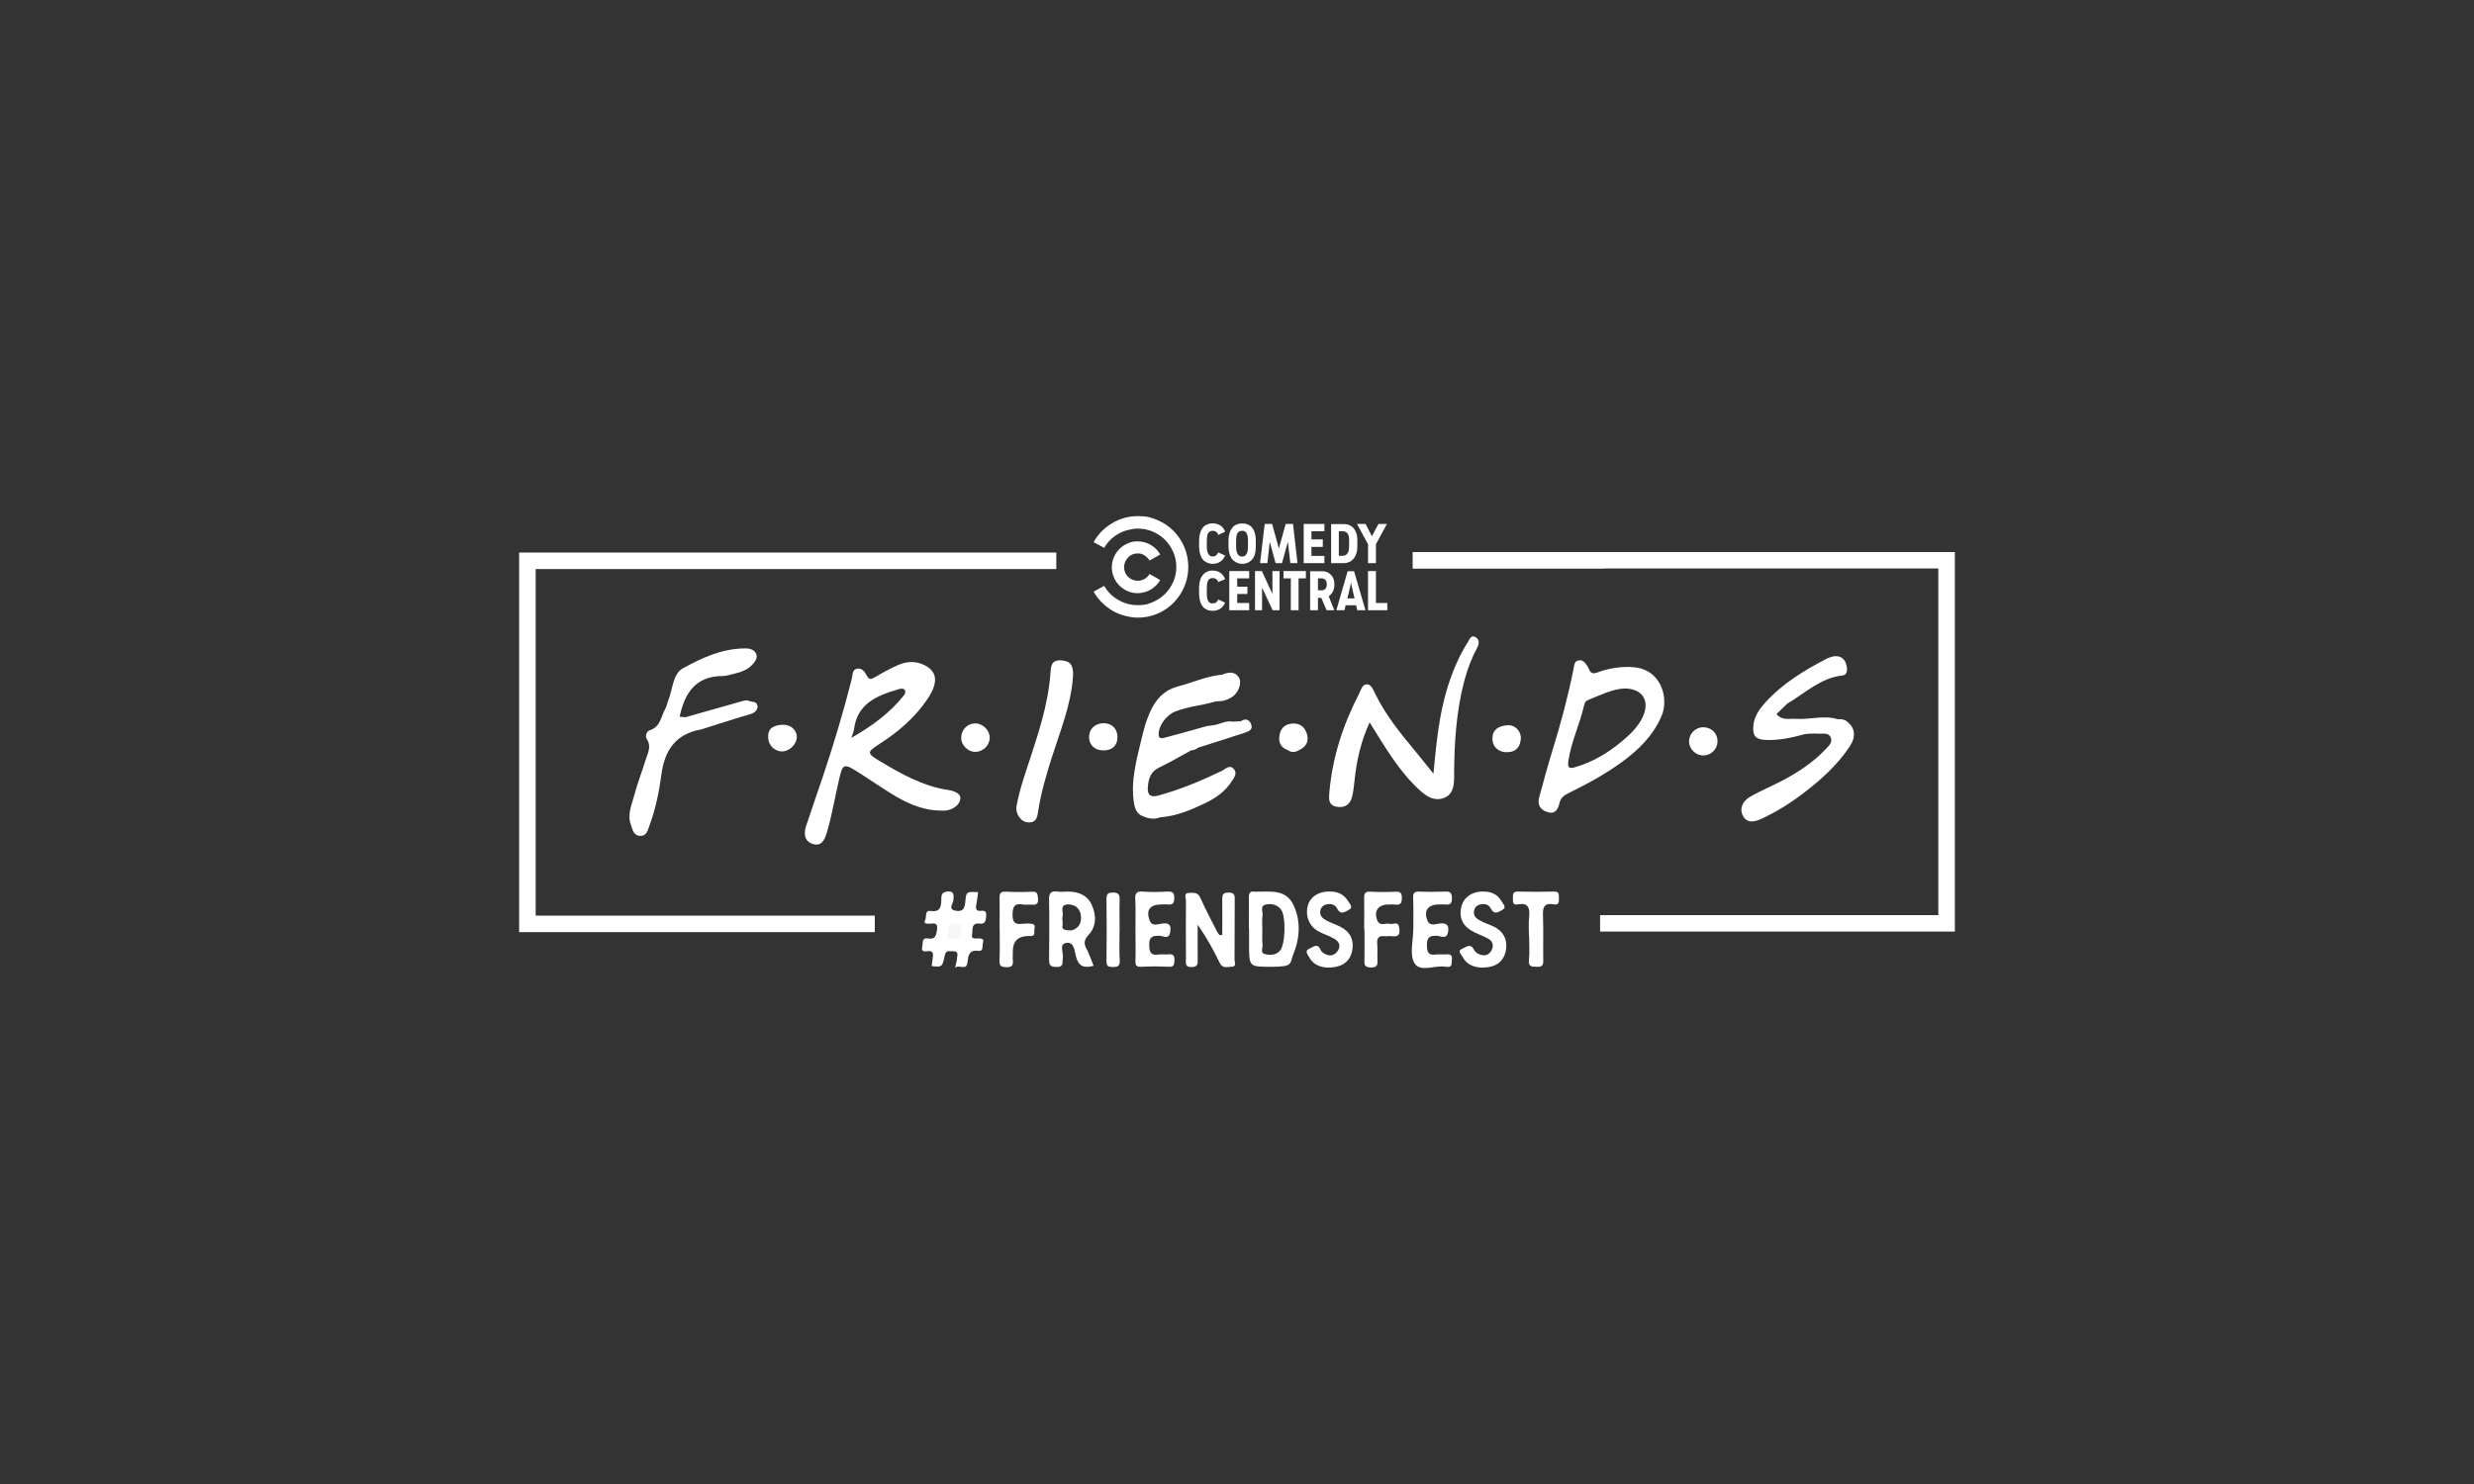 <?xml version="1.0" encoding="UTF-8"?>
<svg id="Layer_1" xmlns="http://www.w3.org/2000/svg" version="1.1" viewBox="0 0 2500 1500">
  <rect x="0" y="0" width="2500" height="1500" fill="#333333" stroke="none"/>
  <!-- Generator: Adobe Illustrator 29.0.0, SVG Export Plug-In . SVG Version: 2.1.0 Build 186)  -->
  <defs>
    <style>
      .st0 {
        fill-rule: evenodd;
      }

      .st0, .st1 {
        fill: #fff;
      }

      .st2 {
        fill: #f6f6f6;
      }
    </style>
  </defs>
  <path class="st0" d="M1361.8,577.4l-11.4,39.4h8.2l1.2-5h10.6l1.1,5h8.3l-11.5-39.4h-6.5,0ZM1365.2,588.1c0,.5,0,1.3.3,2.4.2,1.1.4,2.1.6,2.9l2.7,11.5h-7.3l2.8-11.5c.2-.9.4-1.8.6-2.9.2-1.1.3-1.8.3-2.4h0Z"/>
  <path class="st0" d="M1323.9,577.2v39.6h7.9v-12.5h3.4l5.3,12.5h7.8l-5.6-14.1c1.7-1.1,3.1-2.8,4.1-4.7,1.1-2,1.6-4.3,1.6-6.8v-.9c0-3.7-1.1-6.8-3.4-9.2-2.2-2.4-5.1-3.7-8.6-3.7h-12.5v-.2h0ZM1331.8,584.6h3.8c1.4,0,2.6.5,3.6,1.4s1.5,2.4,1.5,4.3v.2c0,2.2-.5,3.8-1.5,4.7-1,1-2.1,1.5-3.6,1.5h-3.8v-12.1h0Z"/>
  <path class="st0" d="M1345.1,529.6v39.6h12.7c2.1,0,3.9-.4,5.7-1.2,1.8-.8,3.1-1.9,4.3-3.3s2.1-3.2,2.8-5.3,1-4.5,1-7v-7.2c0-2.2-.3-4.3-1-6.2s-1.5-3.6-2.8-5c-1.1-1.4-2.6-2.5-4.3-3.2-1.8-.8-3.6-1.1-5.7-1.1h-12.7ZM1352.9,537h3.8c1.1,0,2.1.2,2.9.5s1.5.9,2,1.6c.6.8,1.1,1.8,1.3,2.8.2,1.1.4,2.2.4,3.6v6.3c0,1.7-.2,3.1-.4,4.4s-.7,2.4-1.3,3.2c-.5.7-1.2,1.3-2,1.7-.8.5-1.8.7-2.9.7h-3.8v-24.8Z"/>
  <path class="st0" d="M1255.4,529.1c-1.8,0-3.4.2-4.8.7s-2.6,1.1-3.7,1.9c-1.7,1.5-3,3.5-4,6s-1.5,5.6-1.5,9.2v4.7c0,3.8.5,7,1.5,9.6,1,2.5,2.3,4.5,4,5.8,1.1.9,2.4,1.5,3.7,2.1,1.4.5,3,.8,4.8.8s3.2-.2,4.6-.8,2.6-1.1,3.7-2.1c1.8-1.3,3.1-3.3,4-5.8s1.3-5.7,1.3-9.4v-4.9c0-3.7-.5-6.8-1.3-9.2-.9-2.4-2.2-4.4-4-6-1.1-.8-2.4-1.5-3.7-1.9-1.4-.5-2.9-.7-4.6-.7h0ZM1255.4,536.5c.8,0,1.5.2,2.1.4s1.1.7,1.6,1.2c.6.7,1.1,1.8,1.5,3.2s.5,3.4.5,5.9v4.5c0,2.4-.2,4.4-.5,5.8s-.8,2.4-1.5,3.2c-.5.6-1,1.1-1.7,1.4-.7.3-1.4.5-2.1.5s-1.7-.2-2.4-.5c-.7-.3-1.3-.8-1.8-1.4-.6-.7-1.1-1.8-1.5-3.2s-.5-3.4-.5-5.8v-4.5c0-2.4.2-4.4.5-5.9s.8-2.5,1.5-3.2c.5-.5,1-.9,1.8-1.2.7-.2,1.5-.4,2.4-.4h0Z"/>
  <polygon class="st0" points="1382.4 577.2 1382.4 616.8 1401.9 616.8 1401.9 609.5 1390.4 609.5 1390.4 577.2 1382.4 577.2"/>
  <polygon class="st0" points="1304.4 584.6 1304.4 616.8 1312.2 616.8 1312.2 584.6 1319.6 584.6 1319.6 577.2 1297 577.2 1297 584.6 1304.4 584.6"/>
  <polygon class="st0" points="1268.2 577.2 1268.2 616.8 1275.3 616.8 1275.3 593.9 1286 616.8 1293 616.8 1293 577.2 1285.8 577.2 1285.8 600.4 1275.1 577.2 1268.2 577.2"/>
  <polygon class="st0" points="1242.2 577.2 1242.2 616.8 1262.3 616.8 1262.3 609.5 1250.2 609.5 1250.2 600.4 1260.5 600.4 1260.5 593 1250.2 593 1250.2 584.6 1262.3 584.6 1262.3 577.2 1242.2 577.2"/>
  <path class="st0" d="M1221.6,585.8c.5-.6,1-1.1,1.7-1.2.7-.2,1.4-.3,2.2-.3s2.1.2,3.1.8c1,.5,1.8,1.6,2.4,3.2l7-2.9c-1.1-3-2.8-5.2-5.1-6.6-2.2-1.4-4.7-2.1-7.5-2.1s-3.2.2-4.7.8c-1.5.5-2.7,1.2-3.7,2.1-1.7,1.4-3,3.4-3.9,5.8-.9,2.4-1.4,5.6-1.4,9.2v4.9c0,3.8.5,7,1.4,9.4s2.2,4.4,3.9,5.8c1.1.9,2.3,1.5,3.7,2s3.1.7,4.7.7c2.9,0,5.4-.7,7.6-2.1s3.8-3.4,5-6.2l-7-3.2c-.6,1.6-1.4,2.7-2.4,3.2s-2.1.8-3.2.8-1.5,0-2.2-.3c-.7-.2-1.2-.6-1.7-1.2-.6-.6-1.1-1.7-1.5-3.1-.4-1.5-.5-3.4-.5-5.9v-4.4c0-2.7.2-4.7.5-6.1.4-1.4.8-2.4,1.5-3.1h0Z"/>
  <polygon class="st0" points="1289 569.2 1295.5 569.2 1301.4 547.6 1303.9 569.2 1311.1 569.2 1306.6 529.6 1299.2 529.6 1292.3 554.4 1285.5 529.6 1278 529.6 1273.3 569.2 1280.7 569.2 1283.1 547.6 1289 569.2"/>
  <polygon class="st0" points="1317.4 529.6 1317.4 569.2 1338.3 569.2 1338.3 561.9 1325.2 561.9 1325.2 552.8 1336.7 552.8 1336.7 545.2 1325.2 545.2 1325.2 537 1338.3 537 1338.3 529.6 1317.4 529.6"/>
  <polygon class="st0" points="1382.4 550.1 1382.4 569.2 1390.4 569.2 1390.4 550.1 1401.5 529.6 1392.9 529.6 1386.3 542.1 1380 529.6 1371.3 529.6 1382.4 550.1"/>
  <path class="st0" d="M1221.6,538.1c.5-.5,1-.9,1.7-1.2.7-.2,1.4-.4,2.2-.4s2.1.3,3.1.8c1,.6,1.8,1.7,2.4,3.4l7-3.2c-1.1-3-2.8-5.2-5.1-6.5-2.2-1.3-4.7-2-7.5-2s-3.2.2-4.7.8c-1.5.5-2.7,1.1-3.7,1.9-1.7,1.5-3,3.5-3.9,6-.9,2.4-1.4,5.6-1.4,9.2v4.7c0,3.8.5,7,1.4,9.6.9,2.5,2.2,4.5,3.9,5.8,1.1.9,2.3,1.5,3.7,2.1,1.5.5,3.1.8,4.7.8,2.9,0,5.4-.7,7.6-2.1,2.1-1.4,3.8-3.4,5-6.3l-7-3.1c-.6,1.5-1.4,2.5-2.4,3.2-1,.6-2.1.9-3.2.9s-1.5-.2-2.2-.5-1.2-.8-1.7-1.4c-.6-.7-1.1-1.8-1.5-3.2s-.5-3.4-.5-5.8v-4.5c0-2.4.2-4.4.5-5.9s.8-2.5,1.5-3.2h0Z"/>
  <path class="st0" d="M1161.7,580c-1.1,2.1-2.8,3.8-5,5.1s-4.5,1.9-7.1,1.9c-3.8,0-7-1.4-9.7-4s-4-6-4-9.7,1.4-7,4-9.8,6-4.1,9.7-4.1,4.9.7,7.1,2.1c2.1,1.4,3.8,3.1,5,5.1l10.7-6.1c-2.2-4-5.3-7.2-9.4-9.6-4-2.4-8.5-3.7-13.4-3.7s-6.9.7-10.1,2.1-6,3.2-8.3,5.6c-2.4,2.4-4.2,5.1-5.6,8.3s-2.1,6.6-2.1,10.2.7,7,2.1,10.2,3.2,6,5.6,8.3c2.4,2.4,5.1,4.2,8.3,5.6,3.2,1.4,6.5,2.1,10.1,2.1s9.2-1.2,13.3-3.7,7.3-5.7,9.5-9.6l-10.7-6.1h0v-.2Z"/>
  <path class="st0" d="M1200.8,573c0,7-1.4,13.8-4,19.9-2.7,6.3-6.3,11.7-10.9,16.4s-10,8.3-16.3,11-12.9,4-19.9,4-18.3-2.4-26.1-7.3-14.1-11.2-18.5-19l10.7-5.8c3.3,5.8,7.9,10.5,14.1,14.1s12.7,5.4,19.9,5.4,10.3-1,15.1-3.1,8.9-4.8,12.4-8.3,6.3-7.6,8.3-12.3c2.1-4.7,3.1-9.8,3.1-15.1v.2c0-5.3-1.1-10.5-3.1-15.1-2.1-4.7-4.8-8.8-8.3-12.3s-7.6-6.3-12.4-8.3c-4.7-2.1-9.8-3.1-15.1-3.1s-13.8,1.8-19.9,5.4c-6.1,3.6-10.8,8.3-14.1,14.1l-10.7-5.8c4.4-7.9,10.5-14.2,18.5-19,7.9-4.8,16.6-7.3,26.1-7.3s13.8,1.4,19.9,4c6.3,2.7,11.7,6.3,16.3,11,4.6,4.7,8.3,10.1,10.9,16.4s4,12.9,4,19.9v-.4h0v.4Z"/>
  <path class="st1" d="M1490.6,643.8c-4.1-2.1-5.7,2.4-7.3,5.2-9,14.1-15.4,29.4-20.4,45.3-8.6,27.4-11.4,55.9-14.4,87.7-7.9-9.7-13.7-17.2-19.7-24.4-14.7-17.5-28.9-35.5-39.1-56.2-2.1-4.1-3.8-9.6-8.4-9.7-4.8-.2-6.1,5.9-8,9.6-16.2,31.4-27,64.4-30,99.9-.5,6.4-1.1,12.7,7.3,14.2,7.9,1.5,13.5-1.9,15.6-9.6,1.5-5.9,2.1-12.1,2.7-18.1,2.1-19.6,6.4-38.5,15.1-57.5,15.6,24.8,29.5,49.3,50.6,68.5,7,6.4,14.5,11.2,23.8,8.1,9.2-3.1,11-11.4,11-20.9,0-33.1,1.9-66,10.4-98.2,3.1-11.5,7.3-22.6,13-33.2,2.2-4.1,2.1-8.6-2.1-10.7h0Z"/>
  <path class="st1" d="M1072.5,667.5c-10.8-.8-10.6,7-11.1,14.3-.2,3.4-.7,6.7-1.1,10.1-4.2,32.9-16,63.6-25.9,94.9-2.8,9-5.4,18.2-7.1,27.5-1.6,8.6,4.6,16.9,12.1,17,9.1.2,8.9-7.2,10-13.4,2.9-17.8,8-35,13.4-52.1,8.6-27.1,19.6-53.5,21.5-82.3.5-11.1-2.5-15.3-11.8-16h0Z"/>
  <path class="st1" d="M965.1,978.4c1-4.9,1.9-7.2,1.9-9.5s2.5-7.4-3.6-7.4-7.6-1.1-8.9,5.2c-2.3,11-3,10.9-13,9.8.4-3,.7-6,1.1-8.9.7-4,0-6.8-5-6.2-3.7.5-7,.8-5.6-5,.9-3.7-.8-8.9,6-7.8,7.3,1.2,8-3.2,8.9-9,1.1-8.1-4.1-5.9-8.2-5.9s-5.3-1-3.7-4c1.6-3.1-1.1-9.8,5.6-8.9,8.9,1.2,10.4-3.4,10.6-10.5,0-3.4-.5-7.9,4.5-8.9,8-1.7,8.5,2.6,7.6,9-.4,3.3-5.8,8.8,2.7,10.2,7.7,1.2,8.9-3.1,9.5-9.5.8-9.9,1.2-9.9,12.9-9.3-.6,4.2-1,8.4-1.8,12.5-.9,4.2-.3,7,4.7,6.3,5-.6,5.6,1.8,5.2,6s-1.1,7.7-6.3,7c-9.4-1.3-7,6.9-7.9,10.9-1.3,5.5,4.1,3.8,7.1,4,2.9.2,5,.9,4,4s.7,9.3-4.4,8.6c-9.8-1.3-10.5,4.5-11.3,11.2-1.1,9.6-7.9,2.2-12.6,5.8h0v.3Z"/>
  <path class="st1" d="M1235.1,944.9c0-11.8.2-23.5,0-35.3,0-4.7.2-7.5,6.3-7.4,6,0,6.4,2.5,6.3,7.4-.2,20.1,0,40.3-.2,60.4,0,2.4,2.3,7-2.7,7.1-4.2,0-9.2,2.4-12.3-3.9-6.3-13.1-13.4-25.8-22.2-38.5,0,11.5-.2,23.2,0,34.7.2,5.1,0,8.1-6.6,8.1s-5.3-4.5-5.3-8.1c0-19.8-.2-39.6,0-59.3,0-2.6-2.7-7.5,3.4-7.6,4.3,0,8.5-.8,11,4.7,5.3,11.8,11.4,23.2,17.2,34.8.6,1.1,1.5,2.1,2.4,3.2.9,0,1.8,0,2.7-.2h0Z"/>
  <path class="st1" d="M1498.4,901.2c7.9-.2,14.7,2.4,18.8,9.6,1.4,2.5,5.5,6.3,1.5,8.5-3.1,1.7-8.5,6.4-12-.7-2.4-4.8-7-5.5-11.4-4.3-3.3.9-5.7,3.5-5.9,7.6-.2,5.1,3.6,7.2,7,9,4.1,2.2,8.7,3.6,12.9,5.6,9.3,4.4,13.8,12.3,12.7,22.2-1.1,9.8-6.6,16.8-17.2,18.7-11.8,2.2-22.2-1.2-26.6-9.9-1.2-2.4-6-6.3-1-8.3,3.3-1.3,8.7-6.5,12.2.6,1.3,2.6,3.3,4,6,5,4.9,1.8,9,.5,11.5-3.7,2.7-4.6,2-9.6-3-12.3-5.6-3.1-11.9-5-17.3-8.3-9.6-5.8-12.7-14.8-9.5-25.4,2.6-8.6,10.9-14,21.2-14h.1Z"/>
  <path class="st1" d="M1147.4,939c0-9.9.3-19.8-.2-29.6-.3-5.9.7-8.8,7.6-8.2,8.1.7,16.4.4,24.5,0,4.8-.2,7.4.5,7.3,6.4,0,5.6-1.8,7.3-7,6.6-2-.2-4,0-6.1,0-11.4,0-15.7,5.6-11.8,16.2,2.5,6.7,9.1,3.4,13.4,3,8.5-.8,8.1,4,7.3,9.2-1.1,7.2-7.2,3.4-10.5,3.3-7.3-.2-10.9.8-10.6,9.7.2,7.8,2.3,10.4,9.9,9.2,3-.5,6.2.2,9.2-.2,4.7-.5,6.6.9,6.4,6-.2,4.4-.4,7-6,6.6-9.2-.5-18.4-.5-27.6,0-5.6.3-6-2.2-5.8-6.6.3-10.5,0-21.2,0-31.7h.2-.2Z"/>
  <path class="st1" d="M1428.2,939.2c0-10.5.2-21.2-.2-31.7-.2-4.9,1.4-6.5,6.3-6.3,8.5.4,17,.3,25.6,0,4.7-.2,7.3.5,7.3,6.5s-2,7.1-7,6.5c-2-.2-4.1,0-6.1,0-11.1,0-15.8,6.3-11.6,16.4,2.5,6.1,8.6,3.2,12.5,2.8,8.2-.8,9.5,3.3,8.1,9.5-1.5,6.7-7.4,3.2-10.9,3-8-.5-10.5,1.9-10.3,10.2.2,7.3,2.3,9.7,9.3,8.7,3.4-.5,6.8.2,10.2-.2,4.2-.3,6.3.7,5.7,5.6-.5,3.7.8,7.9-5.3,7h-1c-10.8-2.1-25.8,6.3-31.6-3.9-5-8.8-1.1-22.6-1.1-34.2h-.2.3Z"/>
  <path class="st1" d="M1343.3,901.2c8.2-.4,14.7,2.8,19,9.6,1.5,2.3,5.4,6.6,1.1,8.6-3.2,1.5-8.5,6.4-12.1-.9-2.3-4.7-6.9-5.4-11.5-4.2-3.1.8-5.3,3.5-5.7,6.6-.7,5.3,3.2,8,7.2,10,4.5,2.3,9.4,3.8,13.8,6.2,9.5,5,13.4,13.4,11.3,23.9-1.8,9.3-7.8,14.7-17.2,16.4-11.6,2.1-21.5-1.2-25.9-9.3-1.5-2.8-5.6-7-.3-9.1,3.1-1.2,8.7-6.7,11.6,1.4.4,1.1,1.8,2.1,2.8,2.9,4.8,3.4,9.8,3.3,13.6-1.1,4-4.7,3.1-9.9-2.2-13-4.9-3-10.5-4.7-15.6-7.3-9.8-5-14.3-15.1-11.8-25.8,2.1-9.2,10.5-15,21.6-15h.3Z"/>
  <path class="st1" d="M1010.1,939.3c0-10.5.2-21.2,0-31.7-.2-4.8,1.2-6.6,6.3-6.3,8.9.4,17.7.5,26.6,0,5.7-.3,5.4,2.8,5.9,6.9.6,5.4-1.7,6.6-6.3,6.2-3.1-.2-6.2.4-9.2-.2-8.7-1.5-10.1,2.9-10.2,10.5,0,7.3,2.3,9.9,9.4,9.1,3.4-.4,6.9-.5,10.2,0,4.8.8,1.9,5,2.4,7.6.8,5.5-3.2,4.7-6.6,4.7-10,.3-15.1,5.4-15.1,15.3s-.3,6.2,0,9.2c.5,5.1-.9,7.2-6.6,7-5.1-.2-7.1-1.1-6.9-6.7.5-10.5.2-21.1.2-31.7v.2h-.1Z"/>
  <path class="st1" d="M1378.5,939.2c0-10.5.2-21.1,0-31.6-.2-4.8,1.3-6.6,6.3-6.3,8.5.5,17,.4,25.5,0,5-.2,6.2,1.4,6.3,6.3,0,5.3-1.5,7.5-6.8,6.7-2.4-.3-4.7,0-7.1,0-10.1,0-14.8,6.8-10.8,16.3,2.6,6,8.4,2.1,12.6,3.2,3.1.9,8.2-2.8,9.2,2.9.9,5,1.5,10.9-7,9.6-2.3-.4-4.8.2-7.1,0-6.5-.9-8.5,2-7.9,8.1.5,5,0,10.2.2,15.3.2,4.7.6,8.2-6.4,8.2s-6.9-3.1-6.7-7.9c.2-10.2,0-20.4,0-30.6h-.2v-.2Z"/>
  <path class="st1" d="M1545,946.2c0-6.5-.5-13,.2-19.4.9-9-.8-14.7-11.6-12.6-5.3,1-4.7-3.1-4.8-6.5,0-3.7-.2-6.6,5-6.5,12.2.3,24.5.3,36.8,0,5.6,0,4.5,3.4,4.7,6.8.2,3.9-.2,7.1-5.2,6.1-9.7-1.8-11.2,2.9-10.9,11.3.6,15,0,30,.3,44.9.2,5.2-1.1,7.3-6.6,6.9-4.6-.3-8.6.5-7.9-6.6.8-8.1.2-16.3.2-24.5h-.2Z"/>
  <path class="st1" d="M1131.3,941.2c0,9.9-.4,19.7.2,29.6.3,5.8-2,6.6-7,6.6s-6.5-1-6.4-6.2c.3-20.7.3-41.5,0-62.3,0-5.5,1.5-6.7,6.9-6.7s6.6,2.4,6.4,7.3c-.3,10.5,0,21.1,0,31.6h0Z"/>
  <path class="st1" d="M1735.6,749.5c-.2,7.8-6.6,14.1-14.4,14.1s-14.3-6.5-14.4-14.1c0-8.2,6.7-14.7,15-14.4,8.1.4,13.9,6.4,13.8,14.5h0Z"/>
  <path class="st1" d="M985.8,760c-7.3.2-14.3-6.4-14.5-13.9-.2-7.9,5.7-14.5,13.4-14.9,7.9-.4,15.4,6.5,15.4,14.4s-6.9,14.3-14.3,14.4h0Z"/>
  <path class="st1" d="M1114.9,758.5c-8.6,0-14.4-5.5-14.4-13.6s6.1-13.8,14.6-13.9c8.5,0,14.1,5.6,14.1,14.1s-5.3,13.5-14.3,13.4h0Z"/>
  <path class="st1" d="M1524.6,733.1c6.4-.2,12.7,6.2,12.2,13.4-.5,7.9-4.3,13.4-13,13.8-9.1.5-15.5-5-15.7-13.4-.2-8.7,5.6-13.6,16.5-13.9h0Z"/>
  <path class="st1" d="M789.6,732.6c8.3-.8,15.2,4.4,15.6,11.8.4,6.9-6.6,14.4-13.8,15.1-7.6.6-14.5-5.3-15.1-13.1-.7-8.8,3.2-12.9,13.4-13.8h-.1Z"/>
  <path class="st1" d="M1301.2,758.1c-8.1-2.8-9.6-9.2-8-16.3,1.5-6.6,6.5-10.3,13.3-10.5s11.6,3.1,13.9,9.8c2.6,7.6,0,13.1-6.9,16.8-4.1-.6-8.2.5-12.2.2h-.1Z"/>
  <path class="st1" d="M1301.2,758.1c4-3.3,8.1-3.1,12.2-.2-4,2.4-8.1,3.3-12.2.2Z"/>
  <path class="st1" d="M765.3,713.5c-.2-5-6-3.7-9.3-5.3-1.8-.8-4.7.2-7,.8-18.9,5.3-37.7,10.6-56.5,16h0c-1.9-.2-3.7-.4-5.7-.6h0c5-23.8,16-41,43.5-41.1,4,0,8-1.5,12-2.4,6.3-1.5,12.5-3.6,17.3-8.4,3.2-3.2,6.4-7.4,4.5-11.7s-6.5-5.5-11.7-5.4c-23,.2-43.5,9.7-62.5,20.2-10.1,5.6-10.1,21.4-14.7,32.6-1.1,2.8-1.6,6-3.1,8.6-4.3,7.7-4.7,18-15.5,21.3-3.4,1.1-4.8,6.3-3.1,8.8,5.2,7.7,1,14.4-1.1,21.2-3.7,12-8.3,23.7-11.5,35.8-2.5,9.6-7.2,19.3-3.4,29.8,1.8,5.2,2.9,11.3,9.8,11.2,6.4,0,7.3-6.1,9.1-10.8,6.2-16.7,9.7-34.1,12-51.6,3.2-23.9,14.2-40.3,39.1-45,.7-.2,1.3-.3,2-.5,16.2-5.1,32.4-10.5,48.8-15.2,4.8-1.4,7.5-4.5,7.3-8.5h-.2v.2ZM695.5,726.5h.2-.2Z"/>
  <path class="st1" d="M1264.3,731.9c-2.1-4.7-5.9-6.1-10.5-2.8-2.6,0-5.2.2-7.7.3-7.5-1.5-13.8,3.1-20.9,3.8-1.8.2-3.7.5-5.6.7-14.2,4-28.5,8-42.8,11.8-2.7.7-6,1.2-6-3.4,0-9,7.9-19.7,17-23.2,13-5.1,27.1-6.1,40.3-10,1.2-.2,2.4-.3,3.6-.4,4.6.2,8.7-1.5,12.5-3.7,6.8-3.7,11.3-14.4,7.7-20.2-4-6.5-10.5-5.5-16.8-2.9-1.8.2-3.6.5-5.3.7-13.4,2.1-25.9,7.7-39,11.1-17.9,4.6-25.9,17.7-31.6,33.2-2.7,7.3-4.4,14.9-6.3,22.5-4.7,19.8-10.1,39.5-7.3,60.2.9,6.9,2.5,13.4,10.3,15.8,5.4,2.2,10.9,3,16.6.7,15.9-1.1,30.4-7.2,44.5-13.9,10.9-5.1,20.8-11.8,27.5-22.2,2.5-3.9,6.3-8.4,2.1-12.9s-8.2.2-11.8,2c-20.9,10.1-42.3,19-64.6,25.1-7.9,2.1-10.9-1-10.3-8.7.7-8.5,2.8-15.7,11.6-19.8,11-5.2,21.5-11.5,32.2-17.3,2.8,0,5.1-1.2,7.3-2.8,15.7-5,31.6-9.9,47.2-15.1,3.6-1.2,8.4-3.1,6-8.6h.1ZM1227.5,734.2h0Z"/>
  <path class="st1" d="M957.1,798.4c-25.4-4.2-47.4-16.6-68.9-29.6-12.6-7.6-12-8.7.8-17,18.8-12.1,35.8-26.7,48.2-45.2,11.5-17.1,10.3-28.7-5-35.2-8.3-3.5-16.9-2.6-24.9.9-8.1,3.5-15.9,7.9-23.5,12.4-3.7,2.2-5.8,2.3-7.9-1.8-2.1-4-5-8.1-10.2-6.9-4.7,1.1-4,6.4-5,10.2-8.3,32.9-18,65.4-28.8,97.6-5.7,17-11.7,33.9-17.3,51-2.4,7.3-2.1,15.2,6.3,18.1,8.9,3.1,12.2-3.4,14.6-11.2,5.4-18.3,8.4-37.1,12.8-55.6,3.2-13.4,4.6-14.4,16.6-7,11.5,7.2,22.8,15,34.3,22.2,15.4,9.7,31.6,17.6,50.3,18,2.1,0,4.1.2,6.1,0,7.4-.9,14.2-5.7,14.8-11.8.6-6-7-8.2-13.2-9.2v-.2h0v.3ZM860.3,745.7c1.6-4.7,2.4-6.3,2.6-7.9,3-26.4,22.8-34.5,44.2-40.9,2.4-.7,5.7-1.8,7.5.9.6.9,0,3.5-.9,4.7-14.1,17.7-31.6,30.9-53.4,43.3h0Z"/>
  <path class="st1" d="M1647.9,674.1c-11.6-.2-23,1.5-33.9,5.7h0c-1.1.2-2.3.5-3.4.8q-.3,0,0,0c-4.4-.4-4.7-4.4-6.4-7.1-2.1-3.1-4.3-6.6-8.6-6.1-4.7.6-4.8,4.7-5.5,8.6-5.5,27.7-12.8,54.9-21.1,81.8-4.9,15.9-9.3,31.9-13.6,48-2,7.3.8,12.8,8.4,15.1,7.8,2.4,10.6-3,12-8.9,1.2-5.3,4.3-7.9,8.9-10.2,18.9-9.2,37.3-19.2,54.3-31.6,17-12.4,31.5-26.7,40-46.4,7.9-18.3-.5-48.9-30.8-49.5h-.2v-.2ZM1660.3,724.1c-4.8,10.5-13,18.2-21.6,25.4-13.9,11.6-29.3,20.8-46.8,25.9-6.6,1.9-8,.6-7-6.6,2.9-19.6,11.8-37.4,16-56.5.5-2.1,1.5-3.7,3.6-4.6,12.8-5.2,25.4-11.5,37.4-11.8,18.2.2,25.4,12.8,18.3,28.3h0Z"/>
  <path class="st1" d="M1866.7,729.4c-2.8-2.3-6.1-2.7-9.6-2.4h0c-13.9-4.4-27.9.5-41.8-.4-7-.5-14.7,2.1-20.1-4.9,3.6-3.5,7.3-7,10.9-10.5h0c18-10.5,33.4-26.1,55.7-28.4,4.4-.5,5.1-4.8,4.4-8.9-1.7-10.2-9.6-13.8-21.3-7.6-22.4,11.7-43.9,24.8-61.1,43.9-5.9,6.6-11.2,13.8-12,23.2-.9,10.2,2,14,12.1,14.5,13.8.7,27-2.4,40.1-5.9,1.2-.2,2.5-.2,3.7-.4,3.4,0,6.8-.3,10.2,0,4.3.2,9.8-1.3,12,3.6,2.4,5.3-2.1,8.9-5.3,12.3-12.1,12.8-26.5,22.3-41.8,30.6-11.3,6.1-23.4,10.9-34.5,17.4-7,4-11,11.6-7,19.2,4.2,7.9,12.1,6,19,2.8,14.5-6.8,28.1-15.2,40.9-24.9,18.3-13.8,35.3-29,48.1-48.3,6.4-9.7,5.2-18.8-2.5-24.6v-.2h0Z"/>
  <path class="st2" d="M971.3,938.6c-.2,5.4,0,10.9-7.8,10.2-2.7-.3-7.6.7-5.6-4.1,1.6-3.9-2.1-12.1,7.6-11,3.7.4,6.9.2,5.9,5h-.1Z"/>
  <path class="st1" d="M1098.2,959.7c-2.7-5.3-3.5-9.1,1.6-14.5,8.2-8.6,8.3-19.9,3.4-30.6-4.4-9.8-13.1-13.1-23.3-13.4-3.7,0-7.6.5-11.2,0-6.6-.9-8.8,1.4-8.6,8.3.4,19.7.2,39.5,0,59.3,0,5.4,0,8.5,7.2,8.6,8.2.2,5.9-4.7,6.7-9,1-5.2-4-13.6,2.9-15.2,8.8-2,8.9,8.3,10.3,13.4,2.7,10.1,8,12.3,17.9,9.6h0c-2.4-6-4.3-11.5-6.8-16.6h0ZM1092.4,927.5h0c0,4.7-1.3,8.4-5.5,11.2-3.5,2.4-7.3,1.9-10.8,1.1-4.2-1.1-1.8-5.1-2.3-7.8-.4-2-.5-4.1,0-6.1,1-4.4-3.7-12,6.3-11.7,7.5.2,12.2,5.3,12.3,13.3h0Z"/>
  <path class="st1" d="M1306.5,913.8c-7.3-14.8-22.7-12.5-36.3-12.5s-1.4.2-2.1,0c-5.3-.9-6.2,1.9-6.1,6.4.2,10.2,0,20.4,0,30.6h.2v16.4c0,22.7,0,22.5,22.6,22.5s18.3-3.3,21.9-12.1c7-16.9,8.1-35-.2-51.5h0v.2ZM1293.4,961c-4.3,4.7-10,4.6-15.1,3.4-5.1-1.1-2.2-6.3-2.5-9.6-.5-5-.2-10.2-.2-15.3h0c0-4.7-.5-9.6.2-14.2.5-3.8-3-9.7,3.6-11.1,5.4-1.1,10.9.2,14.8,4.7,5.5,6.3,4.8,35.9-.7,42h-.1Z"/>
  <polygon class="st1" points="1067.4 575.2 1067.4 558.5 541.3 558.5 524.6 558.5 524.6 575.2 524.6 925.5 524.6 942.2 541.3 942.2 884 942.2 884 925.5 541.3 925.5 541.3 575.2 1067.4 575.2"/>
  <polygon class="st1" points="1958.7 558 1620.2 558 1616 558 1427.5 558 1427.5 574.8 1620.2 574.8 1620.2 574.6 1958.7 574.6 1958.7 925 1616.9 925 1616.9 941.6 1958.7 941.6 1975.4 941.6 1975.4 925 1975.4 574.6 1975.4 558 1958.7 558"/>
</svg>